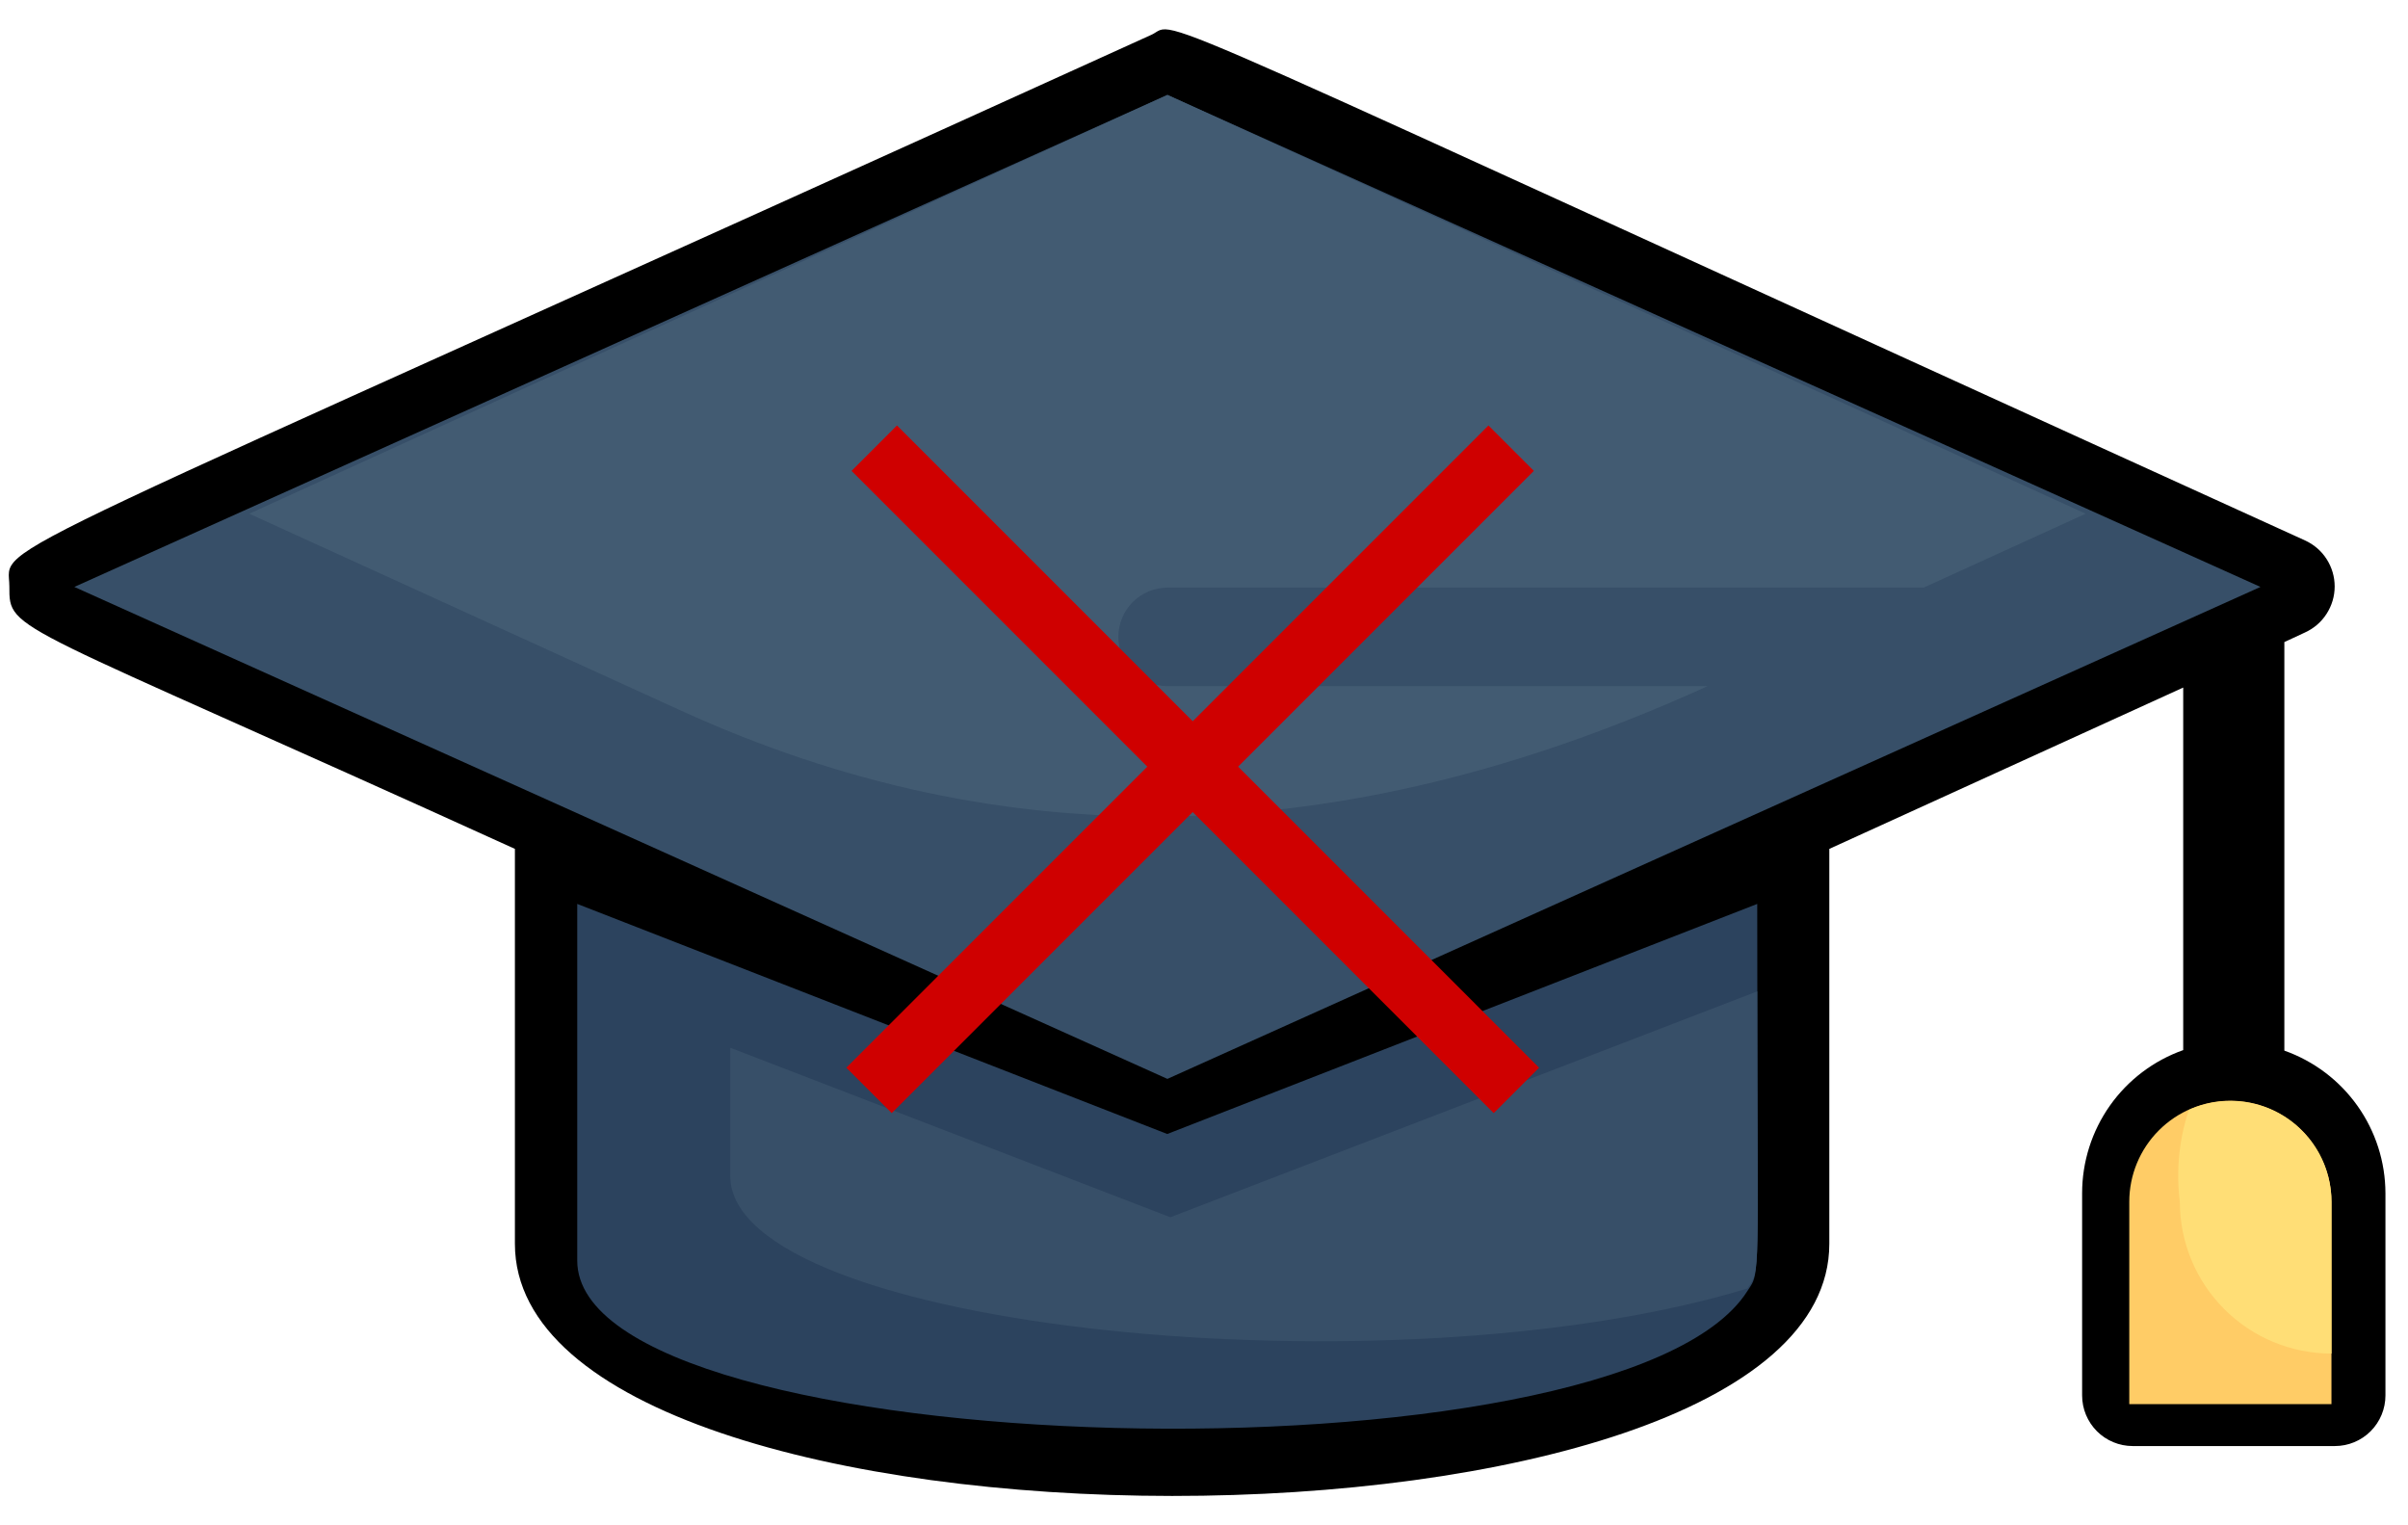<svg width="60" height="38" viewBox="0 0 60 38" fill="none" xmlns="http://www.w3.org/2000/svg">
<path d="M56.919 15.996V26.174C57.654 26.434 58.291 26.915 58.742 27.551C59.193 28.187 59.436 28.947 59.438 29.726V34.765C59.438 35.099 59.305 35.419 59.069 35.656C58.833 35.892 58.513 36.025 58.178 36.025H53.14C52.806 36.025 52.485 35.892 52.249 35.656C52.013 35.419 51.88 35.099 51.88 34.765V29.726C51.88 28.944 52.122 28.182 52.573 27.543C53.024 26.905 53.662 26.422 54.399 26.161V17.129L45.581 21.148V30.986C45.581 39.375 12.83 39.35 12.83 30.986V21.148C0.17 15.391 0.233 15.769 0.233 14.61C0.233 13.451 -1.342 14.509 28.689 0.867C29.432 0.527 27.354 -0.216 57.435 13.464C57.655 13.564 57.842 13.725 57.972 13.928C58.103 14.132 58.173 14.368 58.173 14.61C58.173 14.852 58.103 15.088 57.972 15.291C57.842 15.495 57.655 15.656 57.435 15.756L56.919 15.996Z" fill="black"/>
<path d="M43.785 22.519C43.785 32.131 43.883 31.637 43.54 32.163C40.355 37.179 14.383 36.495 14.383 31.405V22.519L29.084 28.251L43.785 22.519Z" fill="#2C435E"/>
<path d="M43.785 24.698C43.785 31.852 43.882 31.594 43.541 32.1C34.755 34.774 18.195 33.133 18.195 29.292V26.102L29.162 30.325L43.785 24.698Z" fill="#374F68"/>
<path d="M58.093 29.941V34.98H53.055V29.941C53.055 29.273 53.32 28.632 53.793 28.16C54.265 27.687 54.906 27.422 55.574 27.422C56.242 27.422 56.883 27.687 57.355 28.16C57.828 28.632 58.093 29.273 58.093 29.941Z" fill="#FFCC66"/>
<path d="M58.094 29.942V33.721C57.091 33.721 56.13 33.323 55.422 32.614C54.713 31.905 54.315 30.944 54.315 29.942C54.217 29.17 54.294 28.387 54.541 27.649C54.925 27.477 55.345 27.403 55.764 27.435C56.183 27.466 56.587 27.602 56.941 27.83C57.294 28.058 57.584 28.371 57.785 28.739C57.987 29.108 58.093 29.522 58.094 29.942Z" fill="#FFDE76"/>
<path d="M56.324 14.622L29.088 26.878L1.852 14.622L29.088 2.365L56.324 14.622Z" fill="#374F68"/>
<path d="M29.09 17.094H42.547C33.323 21.292 24.93 21.341 16.953 17.696L6.211 12.798L29.09 2.365L51.968 12.798L47.931 14.639H29.09C28.765 14.639 28.454 14.769 28.224 14.999C27.995 15.229 27.866 15.541 27.866 15.867C27.866 16.192 27.995 16.505 28.224 16.735C28.454 16.965 28.765 17.094 29.09 17.094Z" fill="#425B72"/>
<line x1="21.784" y1="11.165" x2="37.784" y2="27.165" stroke="#CF0000" stroke-width="1.6"/>
<line x1="21.653" y1="27.165" x2="37.653" y2="11.165" stroke="#CF0000" stroke-width="1.6"/>
</svg>
